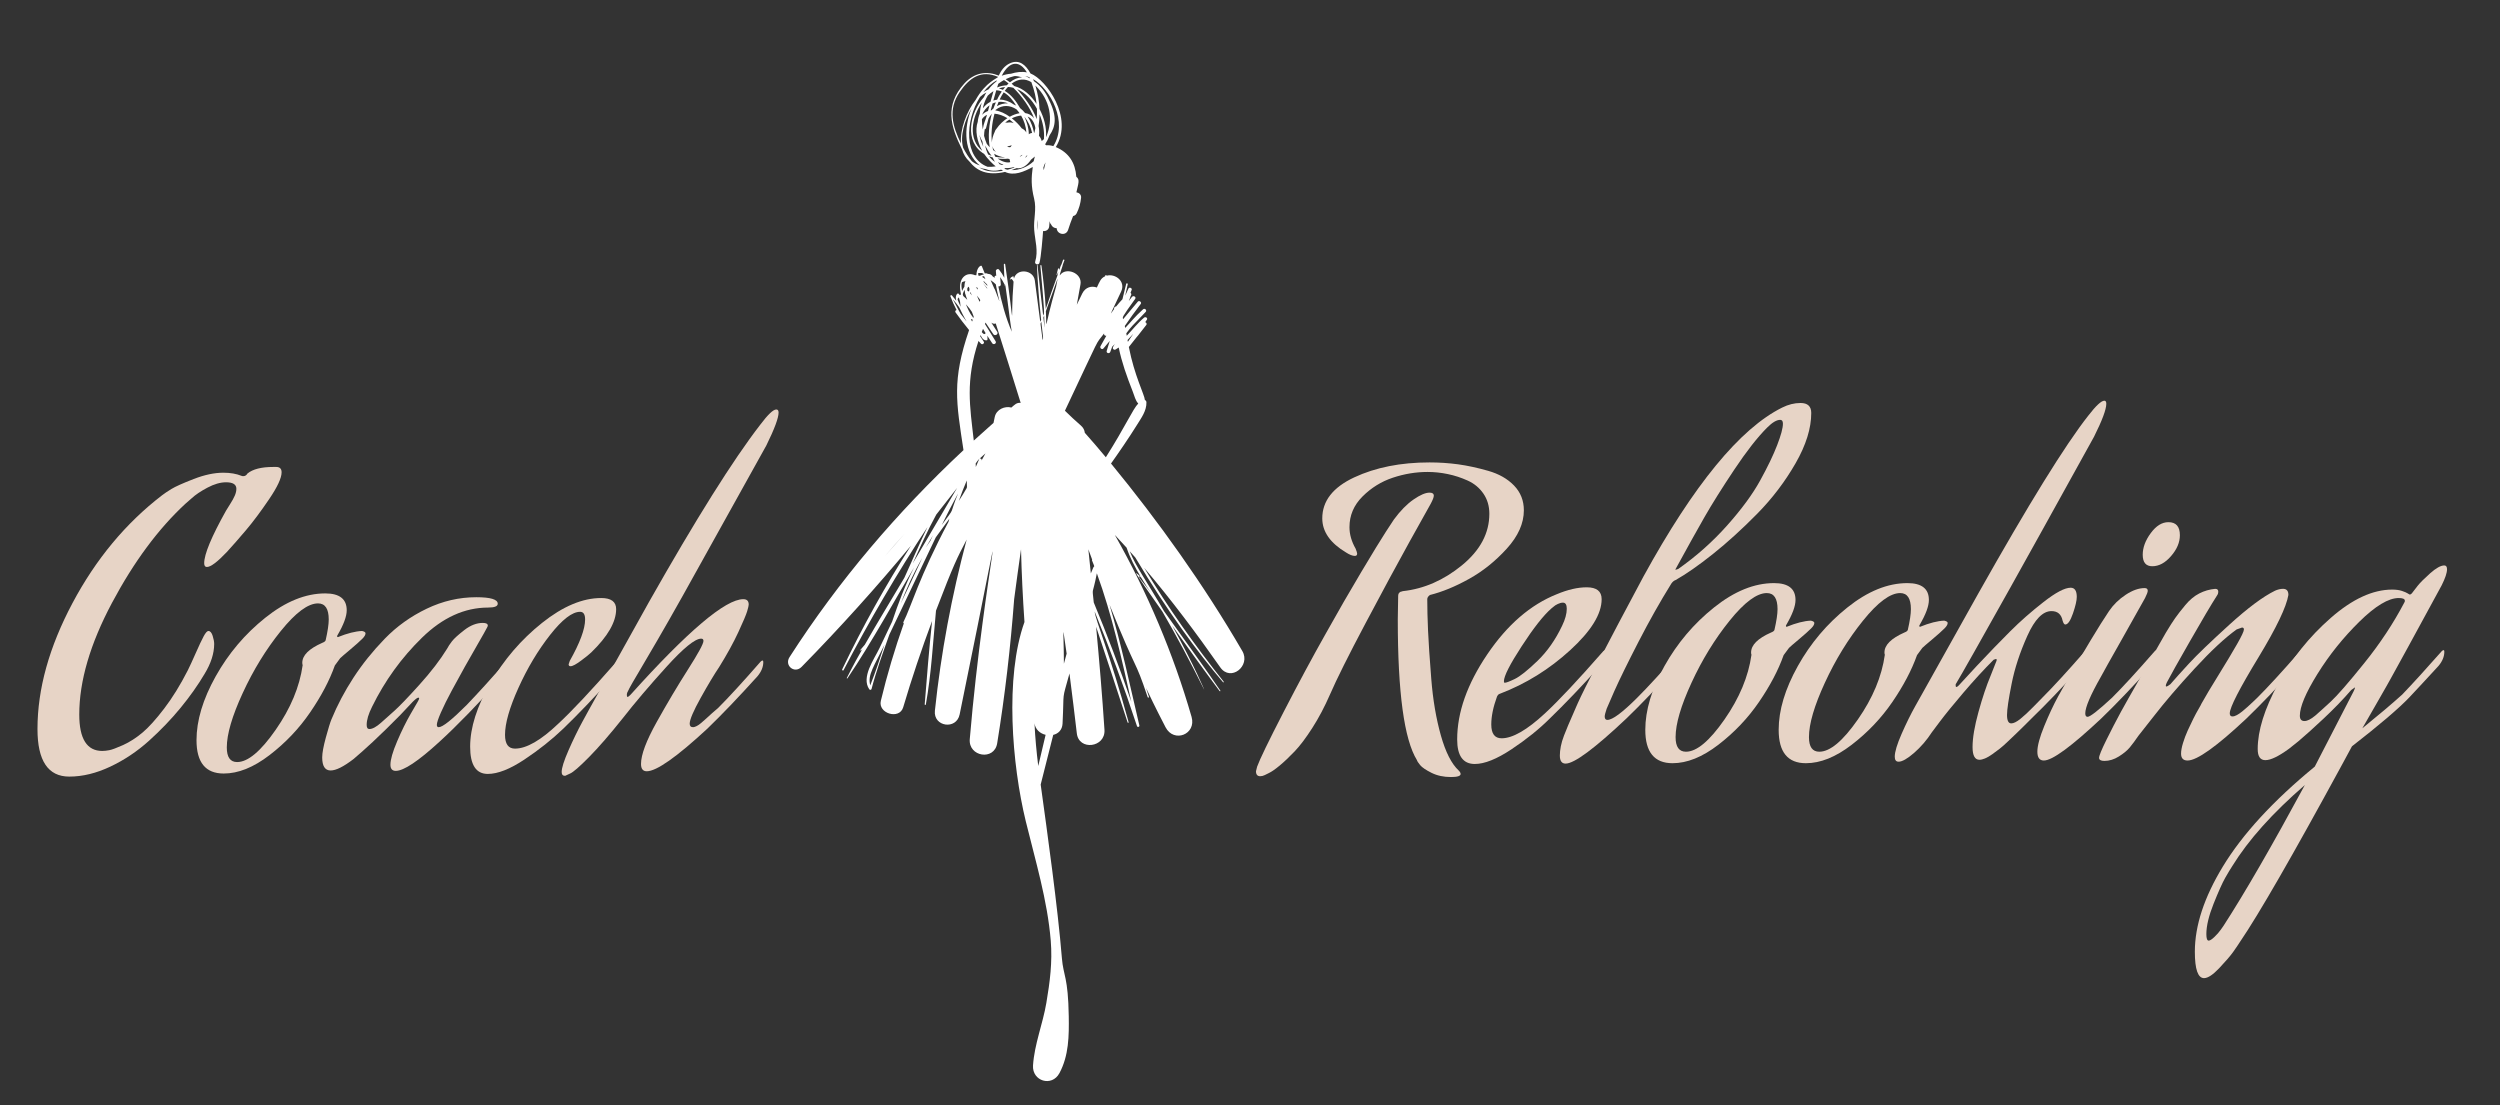<?xml version="1.0" encoding="utf-8"?>
<!-- Generator: Adobe Illustrator 16.0.0, SVG Export Plug-In . SVG Version: 6.00 Build 0)  -->
<!DOCTYPE svg PUBLIC "-//W3C//DTD SVG 1.0//EN" "http://www.w3.org/TR/2001/REC-SVG-20010904/DTD/svg10.dtd">
<svg version="1.0" id="Calque_1" xmlns="http://www.w3.org/2000/svg" xmlns:xlink="http://www.w3.org/1999/xlink" x="0px" y="0px"
	 width="152.334px" height="67.334px" viewBox="0 0 152.334 67.334" enable-background="new 0 0 152.334 67.334"
	 xml:space="preserve">
<rect x="0" y="0" width="152.334" height="67.334" fill="#333333" stroke="none"/>
<g>
	<path fill="#FFFFFF" d="M75.7,39.672c-2.335-4.021-5.119-7.92-8.002-11.428c0.396-0.551,1.13-1.623,1.583-2.355
		c0.266-0.432,0.589-0.854,0.575-1.378c-0.002-0.064-0.042-0.116-0.094-0.138c-0.021-0.318-0.636-1.471-0.978-3.23
		c1.058-1.341-0.023,0.054,1.062-1.34c0.056-0.071,0-0.163-0.065-0.172c0.034-0.05,0.067-0.1,0.102-0.15
		c0.071-0.106-0.08-0.2-0.167-0.128c-0.394,0.328-0.707,0.739-1.059,1.106c-0.009-0.05-0.018-0.099-0.028-0.148
		c0.308-0.417,0.312-0.401,1.179-1.303c0.101-0.105-0.053-0.256-0.159-0.159c-0.537,0.485-0.715,0.746-1.086,1.133
		c-0.008-0.04-0.017-0.08-0.025-0.119c0.308-0.458,0.638-0.901,0.973-1.344c0.076-0.103-0.097-0.237-0.18-0.138l-0.895,1.068
		c-0.038-0.136-0.109-0.062,0.733-1.236c0.088-0.122-0.111-0.231-0.2-0.116c-0.306,0.399-0.158,0.235-0.071-0.068
		c0.007-0.012,0.013-0.023,0.02-0.035c0.037-0.062,0.012-0.119-0.031-0.151c0.024-0.059,0.045-0.119,0.069-0.178
		c0.046-0.111-0.144-0.192-0.196-0.083c-0.267,0.567-0.235,0.641-0.043-0.261c0.011-0.061-0.079-0.086-0.094-0.026
		c-0.075,0.313-0.15,0.626-0.229,0.938c-0.132,0.141-0.259,0.287-0.38,0.437c-0.082,0.007-0.14,0.063-0.133,0.169
		c-0.249,0.322-0.376,0.646,0.433-1.073c0.297-0.631-0.367-1.114-0.886-0.966c0.004-0.043-0.063-0.06-0.077-0.014
		c-0.004,0.017-0.01,0.032-0.015,0.048c-0.267,0.121-0.333,0.327-0.501,0.685c-0.311-0.115-0.692-0.032-0.889,0.363
		c-0.113,0.228-0.224,0.457-0.333,0.686c0.074-0.414,0.148-0.827,0.224-1.241c0.126-0.699-0.919-1.09-1.261-0.539
		c-0.008-0.116,0.183-0.578,0.186-0.667c0.031-0.085,0.062-0.17,0.094-0.256c0.019-0.052-0.063-0.073-0.083-0.022
		c-0.033,0.085-0.062,0.171-0.09,0.257c-0.055,0.073-0.104,0.253-0.136,0.361c-0.003-0.024-0.005-0.048-0.007-0.072
		c-0.005-0.039-0.063-0.054-0.073-0.01c-0.029,0.117-0.058,0.233-0.087,0.351c-0.005,0.022,0.026,0.03,0.035,0.009
		c0.103-0.284,0.051-0.159,0.052-0.045c-0.722,1.999-0.508,1.469-0.745,2.126c-0.05-0.886-0.144-1.771-0.265-2.645
		c-0.004-0.036-0.068-0.028-0.064,0.008c0.272,3.078,0.25,2.857,0.171,3.045c-0.123-1.022-0.236-2.045-0.346-3.07
		c-0.002-0.021-0.036-0.023-0.035,0c0.049,1.115,0.139,2.23,0.258,3.34c-0.019,0.038-0.035,0.076-0.055,0.112
		c-0.109-0.838-0.22-1.678-0.33-2.517c-0.087-0.67-1.114-0.761-1.27-0.123c-0.03-0.116-0.031-0.151-0.052-0.14
		c-0.177,0.099-0.115,0.032-0.203,0.215c-0.005,0.01,0.01,0.018,0.015,0.008c0.064-0.125,0.149-0.02,0.214,0.111
		c-0.214,2.578,0.136,3.285-0.512-1.063c-0.007-0.047-0.083-0.036-0.081,0.011c0.007,0.178,0.027,0.744,0.03,0.815
		c-0.088-0.174-0.191-0.338-0.319-0.497c-0.062-0.077-0.203-0.014-0.196,0.082c0.007,0.099,0.014,0.198,0.021,0.297
		c-0.036-0.029-0.108,0.004-0.099,0.066c0.014,0.086,0.036,0.066-0.121-0.035c-0.059-0.101-0.157-0.146-0.278-0.152
		c-0.339-0.159-0.05,0.277-0.385-0.48c-0.032-0.073-0.314,0.066-0.326,0.56c-0.029-0.002-0.059-0.002-0.089-0.001
		c-0.499-0.215-0.946,0.135-0.906,0.798c0.005,0.092,0.025,0.221,0.058,0.37c-0.002,0.006-0.003,0.013-0.005,0.02
		c-0.028-0.001-0.055,0.006-0.077,0.02c-0.024-0.028-0.049-0.057-0.073-0.086c-0.048-0.055-0.23,0.097-0.133,0.437
		c-0.088-0.111-0.178-0.22-0.269-0.328c-0.034-0.041-0.11,0.002-0.091,0.052c0.108,0.292,0.235,0.57,0.376,0.839
		c-0.057,0.016-0.106,0.083-0.065,0.14c0.264,0.372,0.541,0.732,0.829,1.082c-1.051,3.069-0.784,4.389-0.341,7.316
		c-4.027,3.764-7.6,7.945-10.601,12.615c-0.33,0.513,0.307,1.031,0.736,0.593c2.327-2.372,4.548-4.838,6.667-7.389
		c-1.549,2.428-2.956,4.945-4.193,7.54c-0.026,0.055,0.054,0.104,0.083,0.049c1.563-2.996,3.261-5.905,5.113-8.72
		c-0.494,1.014-0.934,2.059-1.405,3.085c-0.802,1.358-1.632,2.709-2.413,4.084c-0.087,0.104-0.174,0.209-0.266,0.311
		c-0.022,0.025,0.014,0.063,0.038,0.038c0.218-0.235,0.05-0.132-0.868,1.677c-0.013,0.026,0.022,0.046,0.038,0.023
		c1.518-2.246,3.103-5.153,4.062-6.759c-0.547,1.069-0.96,2.181-1.34,3.305c-0.26,0.544-0.52,1.088-0.779,1.632
		c-0.317,0.664-1.118,1.751-0.613,2.488c0.035,0.053,0.121,0.048,0.138-0.018c0.293-1.117,0.698-2.225,1.088-3.319
		c0,0,2.455-5.146,2.826-5.918c0.272-0.381,0.553-0.761,0.83-1.141c-0.018,0.064-0.036,0.128-0.054,0.192
		c-1.819,3.432-2.242,5.098-2.748,6.109c-0.017,0.034-0.001,0.066,0.024,0.083c-0.547,1.542-1.014,3.113-1.399,4.713
		c-0.187,0.774,1.133,1.172,1.362,0.397c0.525-1.774,1.115-3.527,1.761-5.26c-0.18,1.69-0.318,3.391-0.45,5.082
		c-0.003,0.039,0.062,0.048,0.069,0.009c0.338-1.885,0.436-3.813,0.619-5.722c1.089-2.845,1.284-3.204,1.87-4.33
		c-0.913,3.419-1.566,6.907-1.937,10.429c-0.103,0.978,1.31,1.188,1.508,0.227c3.559-17.346,1.482-8.744,0.617,1.505
		c-0.091,1.073,1.496,1.336,1.671,0.251c0.472-2.91,0.812-5.841,1.034-8.782c0.133-1.012,0.273-2.023,0.418-3.036
		c0.037,1.478,0.108,2.957,0.21,4.431c-1.204,3.356-0.761,8.686,0.078,12.133c0.585,2.398,1.322,4.819,1.524,7.288
		c0.106,1.305-0.05,2.501-0.268,3.785c-0.216,1.281-0.729,2.52-0.813,3.814c-0.061,0.955,1.148,1.329,1.61,0.468
		c0.575-1.071,0.586-2.274,0.568-3.465c-0.037-2.4-0.33-2.465-0.417-3.526c-0.258-3.166-0.892-7.677-1.294-10.594
		c0.009-0.037,0.676-2.682,0.765-3.026c0.301-0.071,0.548-0.295,0.568-0.688c0.107-2.177-0.067-1.264,0.421-3.054
		c0.102,0.729,0.39,3.156,0.447,3.636c0.113,1.092,1.757,0.884,1.686-0.203c-0.137-2.095-0.313-4.188-0.51-6.283
		c0.652,1.94,1.28,3.89,1.921,5.836c0.012,0.036,0.071,0.022,0.061-0.017c-1.182-4.308-2.017-6.203-2.07-6.744
		c0.94,2.295,1.802,4.62,2.578,6.979c0.03,0.092,0.167,0.055,0.146-0.039c-0.579-2.453-1.096-4.937-1.817-7.352
		c1.764,4.386,1.487,3.135,2.325,5.632c0.016,0.048,0.091,0.027,0.076-0.021c-0.297-0.954-0.338-0.752,1.013,1.854
		c0.508,0.978,1.89,0.43,1.585-0.633c-1.114-3.868-2.694-7.589-4.677-11.088c0.242,0.257,0.481,0.516,0.718,0.779
		c0.205,0.618,0.515,1.204,0.859,1.772c-0.416-0.344-0.633-0.674,1.327,2.131c0.898,1.542,1.731,3.123,2.526,4.719
		c0.121,0.244-0.573-1.418-1.932-3.872c0.947,1.34,1.907,2.672,2.887,3.986c0.021,0.027,0.064,0.002,0.046-0.025
		c-0.839-1.232-1.521-2.17-3.429-4.839c-1.026-1.782-1.726-2.725-2.094-3.657c0.113,0.125,0.228,0.253,0.34,0.381
		c1.929,3.24,3.802,5.79,5.349,7.603c0.022,0.025,0.059-0.012,0.036-0.037c-1.761-2.214-3.392-4.512-4.841-6.933
		c1.649,1.941,3.171,3.973,4.633,6.061C74.985,41.566,76.226,40.581,75.7,39.672z M53.917,33.896
		c0.399-0.467,0.803-0.932,1.215-1.389C54.73,32.974,54.325,33.438,53.917,33.896z M53.029,41.759
		c-0.188-0.625,0.261-1.212,0.866-2.477C53.625,40.113,53.349,40.942,53.029,41.759z M54.878,36.789
		c0.373-0.949,0.803-1.91,1.318-2.789C55.458,35.576,55.611,35.253,54.878,36.789z M56.691,32.953
		c-0.36,0.517-0.442,0.688,0.158-0.331C56.795,32.732,56.743,32.843,56.691,32.953z M55.614,34.337
		c0.457-1.006,0.908-2.017,1.435-2.98c0.428-0.538,0.852-1.081,1.271-1.625C57.418,31.268,56.516,32.803,55.614,34.337z
		 M57.387,31.987c0.317-0.646,0.646-1.286,0.99-1.917C57.782,31.53,58.282,30.768,57.387,31.987z M58.895,29.755
		c-0.147,0.261-0.307,0.517-0.472,0.768c0.148-0.418,0.311-0.832,0.486-1.245C58.932,29.737,58.922,29.694,58.895,29.755z
		 M60.983,17.332c-0.013-0.148-0.026-0.298-0.039-0.447c0.1,0.141,0.189,0.287,0.267,0.446c0.002,0.035,0.003,0.069,0.004,0.104
		c0,0.005,0.009,0.005,0.009,0c0.012-0.638,0.261,1.861,0.428,2.778c-0.376-0.876-0.636-1.831-0.82-2.762
		C60.904,17.464,60.99,17.413,60.983,17.332z M60.678,17.324c0.199,1.096,0.388,1.467-0.052,0.323
		c-0.012-0.031-0.028-0.057-0.046-0.08c-0.071-0.166-0.145-0.332-0.219-0.497C60.474,17.144,60.579,17.228,60.678,17.324z
		 M60.116,17.302c0.028,0.022,0.03,0.02,0.056,0.122c-0.085-0.096-0.172-0.187-0.256-0.269
		C59.996,17.122,59.945,17.165,60.116,17.302z M59.89,17.243c0.089,0.096,0.176,0.208,0.269,0.315
		C60.134,17.583,60.178,17.627,59.89,17.243z M59.899,20.04c0.053,0.085,0.104,0.171,0.157,0.256
		c-0.062,0.126-0.163,0.031-0.234-0.063C59.848,20.168,59.873,20.104,59.899,20.04z M59.968,16.842
		c0.126,0.286,0.108,0.154-0.141,0.023c0.045-0.016,0.091-0.029,0.136-0.041C59.964,16.831,59.965,16.836,59.968,16.842z
		 M59.763,16.633c0.095-0.001,0.152,0.032,0.19,0.085c-0.084,0.021-0.172,0.052-0.261,0.09c-0.027-0.01-0.055-0.017-0.083-0.023
		C59.63,16.636,59.514,16.633,59.763,16.633z M59.689,18.39c-0.059-0.125-0.116-0.251-0.168-0.379
		C59.773,18.321,59.747,18.269,59.689,18.39z M59.569,17.538c0.005,0.037,0.01,0.073,0.015,0.11
		c-0.041-0.049-0.083-0.097-0.125-0.146C59.496,17.509,59.532,17.521,59.569,17.538z M59.134,17.787
		c0.086,0.246,0.134,0.281-0.017,0.077C59.122,17.838,59.127,17.813,59.134,17.787z M59.034,17.469
		c0.064,0.219,0.048,0.077,0.012,0.295c-0.003,0.024-0.008-0.026-0.092-0.035C58.925,17.583,58.938,17.52,59.034,17.469z
		 M58.943,18.272c-0.285-0.292-0.238-0.167-0.278-0.353c0.027-0.093,0.064-0.179,0.109-0.259c0.006,0.055,0.016,0.111,0.028,0.168
		c-0.006,0.045,0.011,0.069,0.029,0.118C58.861,18.054,58.898,18.164,58.943,18.272z M58.612,17.209
		c0.013-0.029,0.1-0.056,0.216-0.079c-0.043,0.101-0.064,0.218-0.065,0.346c-0.054,0.079-0.101,0.164-0.138,0.253
		C58.59,17.549,58.561,17.328,58.612,17.209z M58.347,18.221c0.031-0.054,0.058-0.084,0.081-0.098
		c0.023,0.091,0.049,0.181,0.074,0.27c0.011,0.276,0.077,0.336,0.019,0.258C58.5,18.604,58.329,18.252,58.347,18.221z
		 M58.541,19.131c-0.09-0.153-0.177-0.309-0.254-0.469c-0.15-0.311-0.391-0.641-0.015-0.171c0.137,0.171,0.174,0.219,0.277,0.439
		C58.86,19.595,59.135,19.881,58.541,19.131z M58.856,18.542c0.216,0.234,0.247,0.292,0.364,0.461
		c0.126,0.361,0.129,0.273,0.097,0.358c-0.02-0.007-0.032,0.002-0.081-0.098C59.105,19.122,58.927,18.722,58.856,18.542z
		 M59.232,19.594c-0.026-0.054-0.054-0.107-0.079-0.162C59.303,19.5,59.288,19.44,59.232,19.594z M59.812,28.042
		c0.025-0.086-0.112-0.15-0.149-0.063c-0.067,0.16-0.135,0.317-0.204,0.475c-0.001-0.072-0.004-0.144-0.007-0.217
		c0.229-0.308,0.1-0.169,0.594-0.609C59.763,28.134,59.792,28.109,59.812,28.042z M61.626,24.833
		c-0.394-0.106-0.915,0.105-1.014,0.582c-0.024,0.118-0.048,0.236-0.073,0.353c-0.406,0.356-0.806,0.716-1.203,1.078
		c-0.237-2.101-0.52-3.626,0.287-6.071c0.052,0.057,0.101,0.114,0.153,0.169c0.08,0.086,0.234-0.028,0.166-0.127
		c-0.075-0.109-0.147-0.218-0.218-0.33c0.009-0.023,0.017-0.046,0.026-0.069c0.082,0.191,0.198,0.349,0.39,0.315
		c0.018-0.003,0.028-0.023,0.029-0.04c0.005-0.082,0.001-0.159-0.008-0.235c0.098,0.152,0.197,0.304,0.297,0.455
		c0.084,0.129,0.29,0.01,0.207-0.12c-0.078-0.122-0.507-0.82-0.647-1.05c0.011-0.029,0.023-0.058,0.034-0.087
		c0.158,0.232,0.315,0.466,0.47,0.701c0.098,0.15,0.34,0.01,0.241-0.141c-0.122-0.186-0.242-0.372-0.36-0.559
		c0.08,0.062,0.17,0.092,0.271,0.053c0.512,1.61,1.02,3.223,1.519,4.837C61.938,24.525,61.831,24.662,61.626,24.833z M68.726,20.83
		c-0.007-0.038-0.014-0.075-0.021-0.112C69.098,20.319,69.216,20.097,68.726,20.83z M64.351,17.469
		c-0.756,2.601-0.556,2.786-0.622,1.492C64.644,16.446,64.46,16.826,64.351,17.469z M63.623,19.233
		c0.039,0.932,0.054,0.952-0.047,0.116C63.593,19.311,63.608,19.271,63.623,19.233z M63.451,19.612
		c0.127,1.163,0.127,0.9,0.081,1.12C63.383,19.591,63.381,19.748,63.451,19.612z M63.264,46.676
		c-0.106-0.865-0.189-1.731-0.228-2.604c0.051,0.384,0.347,0.626,0.677,0.703C63.639,45.084,63.338,46.35,63.264,46.676z
		 M64.827,40.444c-0.006-2.136-0.138-2.691,0.167-0.615C64.938,40.034,64.882,40.239,64.827,40.444z M66.317,33.472
		c0.075,0.21,0.154,0.419,0.232,0.628c-0.012,0.015-0.016,0.033-0.008,0.052c0.194,0.489,0.137,0.299,0.081,0.424
		c-0.052,0.12-0.104,0.242-0.153,0.364C66.419,34.452,66.369,33.96,66.317,33.472z M68.938,42.768
		c-0.701-2.043-1.464-4.064-2.292-6.059c-0.104-1.058-0.092-0.309,0.189-1.775C67.764,37.481,68.34,40.125,68.938,42.768z
		 M67.383,27.863c-0.42-0.504-0.846-1.003-1.282-1.492c-0.016-0.158-0.089-0.314-0.244-0.446c-0.332-0.285-0.651-0.589-0.967-0.897
		c2.303-4.868,1.795-3.927,2.392-4.716c-0.036,0.092,0.049,0.163,0.131,0.148c-0.122,0.21-0.242,0.421-0.356,0.635
		c-0.059,0.109,0.091,0.242,0.179,0.138c0.128-0.153,0.257-0.307,0.386-0.46c-0.064,0.202-0.127,0.404-0.186,0.607
		c-0.041,0.142,0.169,0.195,0.218,0.06c0.038-0.104,0.077-0.208,0.114-0.312c0.223-0.229,0.182-0.215,0.054,0.017
		c-0.055,0.097,0.054,0.208,0.152,0.152c0.066-0.038,0.131-0.079,0.193-0.122c0.187,0.903,0.48,1.729,0.864,2.708
		c0.096,0.243,0.155,0.531,0.327,0.705C69.022,24.932,68.602,25.937,67.383,27.863z M69.823,35.715
		c-0.084-0.114-0.685-0.814-0.3-0.536C70.1,36.129,70.361,36.437,69.823,35.715z"/>
	<path fill="#FFFFFF" d="M65.589,11.717c0.115-0.53,0.229-0.773-0.005-0.946c-0.064-0.851-0.448-1.471-1.25-1.81
		c1.101-1.782-0.574-4.106-1.543-4.486c-0.282-0.524-0.69-0.877-1.254-0.618c-0.329,0.151-0.536,0.433-0.682,0.749
		c-0.708-0.288-1.48-0.205-2.107,0.497c-1.185,1.327-0.843,2.568-0.124,4.007c0.078,0.273,0.22,0.522,0.446,0.731
		c0.447,0.569,1.083,0.88,2.17,0.634c0.548,0.26,1.155-0.013,1.689-0.3c-0.086,0.654-0.109,1.15,0.084,1.931
		c0.163,0.659-0.048,1.249,0.005,1.906c0.052,0.656,0.26,1.281,0.059,1.931c-0.052,0.167,0.214,0.241,0.262,0.072
		c0.1-0.355,0.196-1.597,0.219-1.938c0.164,0.026,0.356-0.072,0.374-0.289c0.033-0.408,0.023-0.332,0.031-0.282
		c0.011,0.073,0.043,0.129,0.085,0.173c0.06,0.144,0.199,0.227,0.34,0.227c0.012,0.376,0.571,0.502,0.698,0.093
		c0.09-0.284,0.19-0.562,0.301-0.835c0.09-0.019,0.17-0.071,0.214-0.161c0.155-0.313,0.237-0.606,0.273-0.954
		C65.895,11.86,65.75,11.742,65.589,11.717z M62.844,5.005c0.194,0.536,0.278,0.938,0.319,1.329
		c-0.335-0.515-0.801-0.948-1.361-1.09c-0.052-0.051-0.106-0.1-0.16-0.147C62.048,4.791,62.456,4.771,62.844,5.005z M63.342,6.641
		c-0.019-0.483-0.112-0.97-0.252-1.427c0.907,0.878,1.106,2.06,0.665,3.113c-0.005,0.007-0.012,0.013-0.018,0.019
		C63.777,7.743,63.62,7.175,63.342,6.641z M62.604,9.479c-0.038,0.049-0.077,0.096-0.12,0.139c0.003-0.019,0.007-0.039,0.013-0.061
		C62.587,9.46,62.546,9.475,62.604,9.479z M62.308,9.433c-0.042,0.045-0.043,0.05-0.176,0.135
		C62.24,9.443,62.183,9.482,62.308,9.433z M59.852,9.19c-0.879-0.714-0.646-2.025-0.031-2.93c-0.066,0.216-0.106,0.441-0.124,0.672
		c-0.065,0.155-0.104,0.32-0.119,0.488C59.394,7.937,59.538,8.625,59.852,9.19z M59.677,8.213c0.047,0.145,0.11,0.284,0.186,0.416
		c0.012,0.108,0.031,0.212,0.055,0.313C59.809,8.712,59.72,8.461,59.677,8.213z M59.883,7.888c-0.033-0.209-0.051-0.419-0.052-0.623
		c0.084-0.126,0.19-0.212,0.31-0.268C60.035,7.398,59.952,7.443,59.883,7.888z M60.354,6.2c-0.435,0.223-0.514,0.577-0.441,0.282
		c0.059-0.232,0.153-0.454,0.277-0.659c0.115-0.107,0.23-0.197,0.345-0.27C60.474,5.768,60.414,5.983,60.354,6.2z M60.479,6.307
		c0.066-0.03,0.134-0.054,0.203-0.071c-0.083,0.188-0.114,0.283-0.145,0.37c-0.164,0.135-0.082,0.109-0.171,0.122
		C60.403,6.587,60.441,6.447,60.479,6.307z M60.296,6.413c-0.031,0.117-0.063,0.234-0.094,0.352
		c-0.129,0.043-0.251,0.118-0.362,0.232C59.944,6.747,60.104,6.549,60.296,6.413z M60.004,7.873c0.083,0.002,0.071-0.043,0.23-0.647
		c0.056-0.101,0.117-0.195,0.202-0.299c-0.167,0.625-0.245,1.372-0.127,2.044c-0.064-0.064-0.121-0.128-0.184-0.213
		c-0.064-0.153-0.119-0.315-0.162-0.482C59.966,8.14,59.979,8.005,60.004,7.873z M60.42,9.497c-0.07-0.022-0.138-0.05-0.205-0.081
		c-0.087-0.172-0.152-0.357-0.194-0.547C60.127,9.007,60.171,9.187,60.42,9.497z M60.491,9.596c0.039,0.093,0.082,0.184,0.133,0.269
		c-0.11-0.072-0.214-0.164-0.31-0.274C60.247,9.484,60.237,9.527,60.491,9.596z M60.466,8.904c0.04,0.14,0.118,0.256,0.223,0.354
		c-0.061-0.034-0.12-0.072-0.176-0.113C60.493,9.065,60.479,8.985,60.466,8.904z M60.609,8.041c-0.09,0.187-0.167,0.433-0.171,0.643
		c-0.052-0.531-0.006-1.143,0.161-1.757c0.266,0.02,0.547,0.127,0.785,0.273c-0.263,0.17-0.492,0.398-0.647,0.622
		C60.67,7.888,60.629,7.962,60.609,8.041z M60.656,6.73c0.003-0.012,0.007-0.023,0.011-0.035c0.417-0.334,0.877-0.287,1.273-0.031
		c0.068,0.074,0.129,0.152,0.186,0.233c-0.202,0.033-0.407,0.111-0.599,0.217C61.254,6.921,60.95,6.771,60.656,6.73z M60.745,6.467
		c0.032-0.087,0.066-0.173,0.104-0.259c0.191-0.018,0.388,0.013,0.574,0.089C61.177,6.287,60.954,6.35,60.745,6.467z M61.782,6.371
		c-0.264-0.192-0.569-0.301-0.871-0.303c0.073-0.152,0.154-0.301,0.246-0.439c0.322,0.176,0.564,0.489,0.759,0.802
		C61.873,6.408,61.828,6.388,61.782,6.371z M60.86,5.391c0.13-0.048,0.259-0.077,0.387-0.087C61.028,5.562,61.207,5.468,60.86,5.391
		z M61.043,5.574c-0.474,0.704-0.096,0.416-0.516,0.553c0.058-0.211,0.118-0.421,0.181-0.63C60.819,5.504,60.931,5.528,61.043,5.574
		z M60.714,4.963c-0.187,0.146-0.347,0.307-0.48,0.482c-0.111,0.045-0.218,0.107-0.321,0.182c0.235-0.305,0.513-0.562,0.828-0.738
		C60.731,4.914,60.722,4.938,60.714,4.963z M60.105,5.633c-0.058,0.093-0.108,0.189-0.153,0.287
		c-0.874,0.979-1.213,2.729,0.015,3.458c0.195,0.294,0.551,0.643,0.705,0.76c-0.166,0.025-0.332,0.035-0.493,0.026
		c-1.435-0.526-1.398-2.773-0.462-4.256C59.834,5.798,59.965,5.704,60.105,5.633z M60.668,9.56
		c-0.036-0.032-0.034-0.012-0.092-0.189C60.774,9.488,61,9.569,61.232,9.587C61.251,9.596,60.937,9.608,60.668,9.56z M61.424,9.668
		c0.17,0.07,0.063-0.01,0.132,0.21c-0.115,0.051-0.444,0.022-0.768-0.221C60.999,9.688,61.214,9.69,61.424,9.668z M61.374,8.924
		c0.037-0.023,0.094-0.004,0.256-0.071c0.013,0.021,0.025,0.008-0.058,0.112C61.491,8.979,61.425,8.965,61.374,8.924z M61.384,7.473
		c-0.043-0.006-0.087-0.008-0.132-0.004c0.09-0.077,0.156-0.123,0.259-0.184c0.1,0.073,0.16,0.128,0.258,0.22
		C61.641,7.453,61.514,7.446,61.384,7.473z M61.654,7.208c0.179-0.088,0.376-0.151,0.566-0.165c0.175,0.297,0.297,0.654,0.317,1.031
		c-0.064-0.116-0.165-0.204-0.279-0.253C62.112,7.622,61.899,7.4,61.654,7.208z M62.689,8.184c-0.004-0.394-0.116-0.726-0.27-1.076
		c0.227,0.286,0.395,0.638,0.471,0.991C62.814,8.109,62.747,8.133,62.689,8.184z M62.617,7.101C62.9,7.221,63.04,7.5,63.089,7.807
		C62.946,8.487,63.116,7.876,62.617,7.101z M62.465,6.89c-0.093-0.115-0.196-0.218-0.308-0.305
		c-0.228-0.401-0.533-0.815-0.935-1.049c0.061-0.084,0.126-0.164,0.196-0.237c0.111,0.004,0.221,0.021,0.328,0.05
		c0.512,0.503,1.013,1.189,1.264,1.856C62.864,7.017,62.673,6.919,62.465,6.89z M61.54,5.013c-0.085-0.067-0.173-0.13-0.263-0.188
		c0.166-0.082,0.341-0.146,0.522-0.187c0.104-0.024,0.378,0.041,0.487,0.076C62.013,4.719,61.763,4.832,61.54,5.013z M62.469,4.631
		c0.087,0.019,0.173,0.043,0.256,0.076C62.784,4.841,62.786,4.762,62.469,4.631z M62.572,4.411c-0.313-0.062-0.652-0.02-0.969,0.081
		c-0.195,0.015-0.383,0.056-0.564,0.123C61.552,3.632,62.162,3.721,62.572,4.411z M61.175,4.878
		c0.099,0.064,0.193,0.133,0.281,0.207c-0.04,0.036-0.077,0.074-0.114,0.113c-0.195,0.008-0.385,0.048-0.583,0.131
		c0.023-0.075,0.03-0.11,0.069-0.221C60.937,5.022,61.054,4.945,61.175,4.878z M58.474,5.613c0.609-0.888,1.321-1.37,2.345-0.927
		c-0.039,0.091-0.744,0.293-1.371,1.403c-0.538,0.686-0.967,1.799-0.89,2.658C58.038,7.695,57.756,6.661,58.474,5.613z
		 M59.224,9.828c-0.206-0.235-0.375-0.519-0.532-0.819c-0.22-0.735,0.111-1.703,0.509-2.406c-0.505,1.241-0.461,2.711,0.502,3.478
		C59.529,10.026,59.368,9.943,59.224,9.828z M59.659,10.203c0.136,0.052,0.275,0.084,0.416,0.102
		c0.306,0.125,0.622,0.122,0.926,0.033c0.017,0.008,0.034,0.014,0.05,0.021c0.022,0.016,0.044,0.031,0.066,0.045
		C60.591,10.496,60.098,10.476,59.659,10.203z M61.07,10.055c-0.054-0.012-0.107-0.028-0.16-0.046
		c-0.036-0.045-0.069-0.092-0.101-0.141C61.113,10.076,61.234,10.009,61.07,10.055z M61.193,10.27c0.021-0.01,0.044-0.02,0.066-0.03
		c0.18,0.012,0.355-0.011,0.523-0.061c0.013,0.008,0.026,0.015,0.04,0.021c-0.138,0.056-0.281,0.103-0.425,0.142
		C61.294,10.324,61.276,10.32,61.193,10.27z M62.986,9.824c-0.377,0.354-0.872,0.553-1.355,0.542
		c0.106-0.036,0.211-0.077,0.315-0.122c0.351,0.069,0.679-0.211,0.877-0.514c0.081-0.062,0.16-0.126,0.235-0.194
		C63.029,9.628,63.006,9.726,62.986,9.824z M63.17,7.258c-0.252-0.692-0.77-1.351-1.192-1.828c0.486,0.211,0.911,0.658,1.207,1.201
		C63.193,6.841,63.188,7.05,63.17,7.258z M63.236,14.032c-0.024-0.241-0.025-0.386,0.012-0.655
		C63.246,13.595,63.242,13.813,63.236,14.032z M63.476,8.595c-0.028-0.115-0.086-0.23-0.167-0.321
		c0.025-0.198,0.016-0.398-0.023-0.599c0.035-0.24,0.054-0.479,0.059-0.71c0.203,0.484,0.305,1.016,0.266,1.511
		C63.568,8.517,63.521,8.556,63.476,8.595z M63.576,10.208c0.036-0.117,0.079-0.225,0.133-0.312
		C63.571,10.46,63.615,10.44,63.576,10.208z M63.751,8.853c-0.017-0.016-0.001-0.006-0.068-0.057
		c0.111-0.177,0.205-0.364,0.277-0.56c0.357-0.515,0.475-1.131-0.045-2.152c-0.19-0.457-0.492-0.849-0.891-1.121
		c-0.035-0.028-0.015-0.001-0.072-0.143c1.059,0.613,2.147,2.631,1.231,4.084C64.036,8.858,63.889,8.839,63.751,8.853z"/>
</g>
<g>
	<path fill="#E7D4C6" d="M81.038,42.325c-0.327,0.747-0.685,1.425-1.074,2.031c-0.389,0.607-0.747,1.083-1.074,1.425
		c-0.327,0.342-0.631,0.631-0.911,0.864c-0.28,0.233-0.506,0.389-0.677,0.467l-0.234,0.116c-0.093,0.047-0.187,0.07-0.28,0.07
		c-0.171,0-0.257-0.102-0.257-0.304l0.07-0.28c0.156-0.436,0.689-1.537,1.6-3.304s1.771-3.366,2.58-4.799
		c0.748-1.339,1.467-2.588,2.16-3.748c0.692-1.159,1.194-1.98,1.506-2.463l0.491-0.748c0.389-0.528,0.786-0.934,1.191-1.214
		c0.404-0.28,0.731-0.42,0.98-0.42c0.171,0,0.257,0.062,0.257,0.187c0,0.094-0.063,0.257-0.187,0.49
		c-0.109,0.187-0.542,0.961-1.296,2.323c-0.755,1.363-1.65,3.021-2.685,4.975C82.163,39.947,81.443,41.392,81.038,42.325z
		 M86.339,46.318c-0.779-1.261-1.167-4.117-1.167-8.57l0.023-1.424c0-0.094,0.023-0.163,0.07-0.21c0.047-0.047,0.093-0.07,0.14-0.07
		l0.07-0.023c1.292-0.14,2.494-0.665,3.607-1.576c1.113-0.911,1.669-1.958,1.669-3.141c0-0.468-0.121-0.876-0.362-1.227
		c-0.241-0.35-0.56-0.614-0.957-0.794c-0.397-0.179-0.802-0.311-1.214-0.396c-0.413-0.086-0.821-0.129-1.226-0.129
		c-0.716,0-1.424,0.117-2.125,0.351c-0.7,0.233-1.315,0.615-1.845,1.145s-0.794,1.152-0.794,1.868c0,0.436,0.125,0.872,0.374,1.308
		c0.062,0.155,0.094,0.257,0.094,0.304c0,0.094-0.047,0.14-0.14,0.14c-0.14,0-0.319-0.069-0.537-0.21
		c-0.965-0.576-1.448-1.269-1.448-2.078c0-1.059,0.65-1.892,1.95-2.499s2.829-0.91,4.588-0.91c0.591,0,1.171,0.039,1.74,0.116
		c0.568,0.078,1.179,0.21,1.833,0.397c0.654,0.187,1.179,0.486,1.576,0.898c0.397,0.413,0.596,0.915,0.596,1.507
		c0,0.794-0.347,1.572-1.04,2.335s-1.459,1.378-2.3,1.845s-1.635,0.794-2.382,0.98c-0.109,0.078-0.164,0.164-0.164,0.257
		c0,0.561,0.016,1.195,0.047,1.903c0.031,0.709,0.097,1.697,0.198,2.966s0.296,2.413,0.584,3.433s0.65,1.731,1.086,2.137
		c0.078,0.077,0.117,0.147,0.117,0.21c0,0.124-0.195,0.187-0.584,0.187c-0.452,0-0.849-0.086-1.191-0.257
		c-0.342-0.172-0.572-0.327-0.688-0.467C86.42,46.481,86.354,46.38,86.339,46.318z"/>
	<path fill="#E7D4C6" d="M94.138,43.47c0.825-0.763,2.008-2.023,3.549-3.783c0.047-0.047,0.085-0.07,0.117-0.07
		s0.047,0.032,0.047,0.094c0,0.296-0.117,0.584-0.35,0.864c-1.152,1.276-2.172,2.343-3.059,3.199
		c-0.654,0.653-1.433,1.28-2.335,1.879c-0.903,0.6-1.65,0.899-2.242,0.899c-0.716,0-1.074-0.498-1.074-1.494
		c0-1.65,0.611-3.378,1.833-5.185c1.222-1.806,2.635-3.027,4.238-3.666c0.669-0.28,1.276-0.42,1.821-0.42
		c0.607,0,0.911,0.241,0.911,0.724c0,0.903-0.639,1.938-1.915,3.105c-1.276,1.168-2.708,2.056-4.296,2.662
		c-0.063,0.016-0.117,0.07-0.164,0.164c-0.233,0.638-0.35,1.206-0.35,1.704c0,0.561,0.21,0.841,0.63,0.841
		C92.169,44.987,93.048,44.481,94.138,43.47z M95.189,38.122c0.187-0.389,0.28-0.731,0.28-1.027c0-0.249-0.078-0.374-0.233-0.374
		c-0.093,0-0.199,0.027-0.315,0.082s-0.207,0.113-0.269,0.175l-0.117,0.094c-0.482,0.42-1.086,1.188-1.81,2.3
		c-0.724,1.113-1.086,1.826-1.086,2.137c0,0.063,0.016,0.094,0.047,0.094c0.093,0,0.299-0.078,0.619-0.233
		c0.319-0.155,0.778-0.521,1.378-1.098C94.282,39.694,94.784,38.979,95.189,38.122z"/>
	<path fill="#E7D4C6" d="M99.765,42.512c0.654-0.653,1.518-1.595,2.592-2.825c0.047-0.047,0.086-0.07,0.117-0.07
		c0.03,0,0.046,0.032,0.046,0.094c0,0.296-0.116,0.584-0.351,0.864c-1.152,1.276-2.171,2.343-3.059,3.199
		c-1.946,1.837-3.184,2.755-3.712,2.755c-0.234,0-0.351-0.163-0.351-0.49c0-0.171,0.02-0.358,0.059-0.561
		c0.039-0.202,0.105-0.424,0.198-0.665c0.094-0.241,0.175-0.444,0.245-0.607c0.07-0.163,0.171-0.397,0.304-0.7
		c0.132-0.304,0.222-0.51,0.269-0.619c0.436-0.98,1.775-3.564,4.017-7.753c3.066-5.588,5.884-9.021,8.453-10.298
		c0.374-0.187,0.747-0.28,1.121-0.28c0.436,0,0.653,0.203,0.653,0.607c0,0.935-0.318,1.958-0.957,3.07
		c-0.639,1.113-1.416,2.137-2.335,3.071c-0.919,0.934-1.818,1.751-2.697,2.452c-0.879,0.7-1.639,1.229-2.276,1.588
		c-0.094,0.031-0.179,0.101-0.257,0.21c-0.686,1.105-1.354,2.292-2.008,3.561c-0.654,1.27-1.144,2.27-1.471,3.001l-0.467,1.074
		c-0.078,0.233-0.117,0.389-0.117,0.467c0,0.141,0.055,0.21,0.164,0.21C98.255,43.866,98.862,43.415,99.765,42.512z M102.264,34.666
		c1.105-0.777,2.098-1.661,2.978-2.65c0.88-0.988,1.549-1.899,2.008-2.732c0.459-0.832,0.806-1.553,1.039-2.159
		c0.234-0.607,0.351-1.043,0.351-1.308c0-0.156-0.055-0.234-0.163-0.234c-0.219,0-0.482,0.156-0.795,0.468
		c-0.592,0.592-1.261,1.447-2.008,2.568s-1.351,2.082-1.81,2.884s-1.055,1.872-1.786,3.211
		C102.139,34.713,102.201,34.697,102.264,34.666z"/>
	<path fill="#E7D4C6" d="M110.343,37.818c0.141,0.031,0.211,0.078,0.211,0.141c0,0.093-0.063,0.202-0.188,0.326
		c-0.172,0.172-0.424,0.397-0.759,0.678s-0.533,0.451-0.595,0.514l-0.328,0.443c-0.326,0.919-0.828,1.872-1.506,2.86
		c-0.677,0.989-1.503,1.856-2.476,2.604c-0.973,0.748-1.902,1.121-2.789,1.121c-1.106,0-1.659-0.677-1.659-2.031
		c0-1.198,0.389-2.494,1.167-3.888s1.786-2.584,3.024-3.573c1.237-0.988,2.455-1.482,3.654-1.482c0.872,0,1.308,0.343,1.308,1.027
		c0,0.374-0.188,0.88-0.561,1.518c-0.016,0.016-0.023,0.039-0.023,0.07s0.016,0.047,0.047,0.047
		C109.448,37.959,109.938,37.834,110.343,37.818z M108.124,38.379c0.125-0.545,0.188-0.965,0.188-1.261
		c0-0.654-0.219-0.98-0.654-0.98c-0.607,0-1.362,0.56-2.265,1.681s-1.678,2.382-2.323,3.783c-0.646,1.401-0.97,2.507-0.97,3.315
		c0,0.592,0.211,0.888,0.631,0.888c0.654,0,1.436-0.654,2.347-1.962s1.46-2.623,1.646-3.946c-0.016-0.03-0.023-0.077-0.023-0.14
		c0-0.451,0.404-0.856,1.215-1.215C108.039,38.496,108.108,38.441,108.124,38.379z"/>
	<path fill="#E7D4C6" d="M118.469,37.818c0.14,0.031,0.21,0.078,0.21,0.141c0,0.093-0.063,0.202-0.187,0.326
		c-0.171,0.172-0.425,0.397-0.759,0.678c-0.335,0.28-0.533,0.451-0.596,0.514l-0.326,0.443c-0.327,0.919-0.83,1.872-1.506,2.86
		c-0.678,0.989-1.504,1.856-2.477,2.604c-0.973,0.748-1.902,1.121-2.789,1.121c-1.106,0-1.658-0.677-1.658-2.031
		c0-1.198,0.389-2.494,1.167-3.888s1.786-2.584,3.024-3.573c1.237-0.988,2.455-1.482,3.654-1.482c0.871,0,1.308,0.343,1.308,1.027
		c0,0.374-0.187,0.88-0.561,1.518c-0.016,0.016-0.023,0.039-0.023,0.07s0.015,0.047,0.047,0.047
		C117.573,37.959,118.063,37.834,118.469,37.818z M116.251,38.379c0.124-0.545,0.187-0.965,0.187-1.261
		c0-0.654-0.218-0.98-0.653-0.98c-0.607,0-1.363,0.56-2.266,1.681s-1.678,2.382-2.323,3.783c-0.646,1.401-0.97,2.507-0.97,3.315
		c0,0.592,0.211,0.888,0.631,0.888c0.654,0,1.436-0.654,2.347-1.962s1.46-2.623,1.646-3.946c-0.016-0.03-0.023-0.077-0.023-0.14
		c0-0.451,0.405-0.856,1.214-1.215C116.165,38.496,116.235,38.441,116.251,38.379z"/>
	<path fill="#E7D4C6" d="M124.446,42.512c0.654-0.653,1.518-1.595,2.592-2.825c0.047-0.047,0.086-0.07,0.117-0.07
		s0.047,0.032,0.047,0.094c0,0.296-0.117,0.584-0.35,0.864c-1.152,1.276-2.172,2.343-3.06,3.199
		c-0.078,0.078-0.222,0.222-0.433,0.432c-0.209,0.21-0.377,0.374-0.502,0.49c-0.125,0.117-0.287,0.272-0.49,0.467
		c-0.202,0.195-0.373,0.347-0.514,0.456c-0.14,0.108-0.291,0.222-0.455,0.338c-0.164,0.117-0.312,0.202-0.443,0.257
		c-0.133,0.055-0.246,0.082-0.339,0.082c-0.28,0-0.421-0.257-0.421-0.771c0-0.561,0.121-1.276,0.362-2.148
		c0.241-0.871,0.486-1.604,0.735-2.195l0.351-0.887c0.015-0.031,0.023-0.063,0.023-0.094s-0.016-0.047-0.047-0.047l-0.14,0.047
		c-0.592,0.592-1.203,1.258-1.834,1.997c-0.63,0.739-1.108,1.327-1.436,1.763l-0.49,0.653c-0.312,0.483-0.674,0.903-1.086,1.262
		c-0.412,0.357-0.728,0.537-0.945,0.537c-0.156,0-0.234-0.102-0.234-0.304c0-0.296,0.141-0.763,0.421-1.401
		c0.28-0.638,0.561-1.206,0.841-1.704l0.42-0.748l3.409-6.094c3.067-5.449,5.301-9.061,6.702-10.836
		c0.467-0.606,0.793-0.91,0.98-0.91c0.078,0,0.117,0.063,0.117,0.187c0,0.343-0.25,1.013-0.748,2.009
		c-2.443,4.421-4.141,7.48-5.09,9.177c-1.854,3.315-2.966,5.285-3.34,5.907v0.094c0,0.047,0.016,0.07,0.047,0.07
		s0.078-0.031,0.141-0.094l1.098-1.19c0.746-0.794,1.424-1.495,2.031-2.102c0.607-0.607,1.284-1.203,2.031-1.786
		c0.748-0.584,1.3-0.876,1.658-0.876c0.248,0,0.373,0.187,0.373,0.561c0,0.218-0.078,0.553-0.232,1.004
		c-0.156,0.451-0.313,0.677-0.468,0.677c-0.063,0-0.116-0.077-0.163-0.233c-0.078-0.389-0.304-0.584-0.678-0.584
		c-0.529,0-1.02,0.503-1.471,1.507s-0.771,1.977-0.957,2.919c-0.188,0.941-0.281,1.576-0.281,1.902c0,0.343,0.086,0.514,0.258,0.514
		c0.14,0,0.322-0.089,0.549-0.269c0.225-0.179,0.49-0.424,0.793-0.735C124.202,42.762,124.384,42.574,124.446,42.512z"/>
	<path fill="#E7D4C6" d="M128.043,43.773c-1.821,1.712-2.989,2.568-3.503,2.568c-0.265,0-0.396-0.18-0.396-0.537
		c0-0.358,0.14-0.88,0.42-1.564s0.561-1.284,0.841-1.798l0.42-0.748c1.183-2.069,2.079-3.557,2.686-4.46
		c0.265-0.389,0.603-0.72,1.016-0.992s0.798-0.408,1.155-0.408c0.125,0,0.188,0.055,0.188,0.163c0,0.078-0.055,0.226-0.164,0.443
		c-0.186,0.343-0.646,1.16-1.377,2.452c-0.732,1.292-1.168,2.07-1.308,2.335c-0.639,1.121-0.958,1.868-0.958,2.242
		c0,0.14,0.047,0.21,0.141,0.21c0.155,0,0.654-0.389,1.494-1.168c0.654-0.653,1.518-1.595,2.592-2.825
		c0.047-0.047,0.086-0.07,0.117-0.07s0.047,0.032,0.047,0.094c0,0.296-0.117,0.584-0.351,0.864
		C129.95,41.851,128.931,42.917,128.043,43.773z M131.148,34.503c-0.39,0-0.584-0.233-0.584-0.7c0-0.437,0.163-0.876,0.491-1.32
		c0.326-0.443,0.684-0.665,1.073-0.665c0.468,0,0.7,0.265,0.7,0.794c0,0.436-0.179,0.86-0.537,1.272
		C131.935,34.297,131.554,34.503,131.148,34.503z"/>
	<path fill="#E7D4C6" d="M136.893,43.773c-1.821,1.712-3.021,2.568-3.597,2.568c-0.265,0-0.396-0.141-0.396-0.421
		c0-0.171,0.039-0.385,0.117-0.642c0.077-0.257,0.175-0.514,0.291-0.771c0.117-0.257,0.23-0.494,0.339-0.712
		c0.108-0.219,0.218-0.421,0.327-0.607c0.108-0.187,0.164-0.288,0.164-0.304c0.232-0.42,0.583-1.008,1.051-1.763
		c0.467-0.755,0.84-1.378,1.12-1.868s0.421-0.79,0.421-0.899c0-0.077-0.039-0.116-0.117-0.116l-0.327,0.116
		c-0.716,0.514-1.572,1.312-2.568,2.394c-0.997,1.082-1.813,2.035-2.452,2.86l-0.957,1.215c-0.203,0.296-0.382,0.537-0.537,0.724
		c-0.156,0.187-0.378,0.37-0.666,0.549c-0.287,0.179-0.58,0.269-0.875,0.269c-0.219,0-0.327-0.063-0.327-0.188
		c0-0.124,0.147-0.486,0.443-1.085c0.296-0.6,0.593-1.172,0.888-1.717l0.443-0.794l2.289-4.017c0.232-0.389,0.424-0.688,0.572-0.898
		c0.146-0.21,0.354-0.475,0.618-0.794s0.549-0.557,0.853-0.712c0.303-0.156,0.626-0.249,0.969-0.28c0.125,0,0.188,0.055,0.188,0.163
		c0,0.094-0.023,0.172-0.07,0.233c-0.359,0.561-0.907,1.487-1.646,2.779c-0.74,1.292-1.211,2.133-1.413,2.521
		c-0.046,0.094-0.069,0.163-0.069,0.21c0,0.031,0.015,0.047,0.047,0.047c0.03,0,0.107-0.047,0.232-0.141
		c0.296-0.342,0.682-0.771,1.156-1.284s1.28-1.287,2.417-2.323c1.136-1.035,2.07-1.731,2.802-2.09
		c0.172-0.077,0.335-0.116,0.49-0.116c0.219,0,0.327,0.124,0.327,0.373c-0.124,0.732-0.724,1.985-1.798,3.76
		c-1.184,1.946-1.775,3.098-1.775,3.456c0,0.125,0.055,0.187,0.164,0.187c0.078,0,0.167-0.027,0.269-0.082
		c0.101-0.054,0.214-0.132,0.339-0.233c0.124-0.101,0.229-0.19,0.314-0.269c0.086-0.077,0.199-0.183,0.34-0.315
		c0.139-0.132,0.225-0.213,0.256-0.245c0.654-0.653,1.518-1.595,2.592-2.825c0.047-0.047,0.086-0.07,0.117-0.07
		s0.047,0.032,0.047,0.094c0,0.296-0.117,0.584-0.351,0.864C138.8,41.851,137.78,42.917,136.893,43.773z"/>
	<path fill="#E7D4C6" d="M143.407,42.139c0.063-0.125,0.094-0.21,0.094-0.257l-0.234,0.163c-0.482,0.561-1.039,1.137-1.669,1.729
		s-1.141,1.051-1.529,1.377l-0.584,0.468c-0.639,0.467-1.12,0.7-1.448,0.7c-0.311,0-0.467-0.226-0.467-0.677
		c0-1.121,0.412-2.444,1.238-3.97c0.824-1.525,1.895-2.864,3.211-4.017c1.314-1.152,2.564-1.729,3.747-1.729
		c0.233,0,0.433,0.027,0.596,0.082s0.28,0.105,0.351,0.152c0.069,0.046,0.112,0.069,0.128,0.069c0.031,0,0.07-0.023,0.117-0.069
		c0.093-0.125,0.214-0.28,0.361-0.468c0.148-0.187,0.401-0.439,0.759-0.759c0.358-0.318,0.646-0.479,0.864-0.479
		c0.108,0,0.164,0.078,0.164,0.233c0,0.219-0.109,0.545-0.327,0.98c-1.666,3.067-2.678,4.92-3.035,5.558
		c-0.125,0.233-0.409,0.735-0.854,1.507c-0.443,0.771-0.758,1.319-0.945,1.646c0.98-0.794,1.79-1.479,2.429-2.055
		c0.685-0.716,1.486-1.596,2.405-2.639c0.047-0.047,0.085-0.07,0.116-0.07s0.047,0.032,0.047,0.094c0,0.296-0.116,0.584-0.351,0.864
		c-0.685,0.747-1.276,1.386-1.774,1.914c-0.653,0.686-1.821,1.682-3.503,2.989l-0.606,1.121c-3.005,5.526-5.075,9.122-6.212,10.788
		c-0.108,0.171-0.248,0.377-0.42,0.619c-0.171,0.241-0.451,0.567-0.841,0.98c-0.389,0.412-0.7,0.618-0.935,0.618
		c-0.373,0-0.56-0.536-0.56-1.61c0-1.588,0.568-3.316,1.704-5.185c1.199-1.977,3.066-4.009,5.604-6.095L143.407,42.139z
		 M136.028,52.763c-0.124,0.188-0.271,0.433-0.443,0.736s-0.404,0.824-0.701,1.564c-0.295,0.739-0.443,1.357-0.443,1.856
		c0,0.265,0.047,0.396,0.141,0.396c0.078,0,0.194-0.074,0.35-0.222c0.156-0.148,0.289-0.3,0.397-0.455l0.163-0.233
		c1.309-2.024,2.957-4.881,4.951-8.57C138.48,49.532,137.009,51.175,136.028,52.763z M146.513,36.697
		c0.016-0.015,0.023-0.046,0.023-0.093c0-0.109-0.125-0.164-0.373-0.164c-0.623,0-1.425,0.483-2.405,1.448
		c-0.981,0.966-1.829,2.023-2.546,3.176c-0.716,1.152-1.074,2-1.074,2.545c0,0.219,0.094,0.327,0.281,0.327
		c0.17,0,0.389-0.108,0.653-0.327c0.233-0.202,0.549-0.486,0.946-0.853c0.396-0.365,1.077-1.147,2.043-2.347
		C145.026,39.212,145.844,37.975,146.513,36.697z"/>
</g>
<g>
	<path fill="#E7D4C6" d="M12.465,41.064c-0.405,0.686-0.892,1.373-1.46,2.066s-1.21,1.361-1.926,2.008
		c-0.717,0.646-1.503,1.172-2.358,1.576c-0.856,0.404-1.689,0.607-2.499,0.607c-1.292,0-1.938-0.965-1.938-2.896
		c0-2.443,0.712-5.004,2.136-7.682c1.425-2.677,3.242-4.864,5.453-6.562c0.14-0.108,0.33-0.237,0.572-0.385
		c0.24-0.147,0.692-0.35,1.354-0.607c0.662-0.257,1.265-0.385,1.81-0.385c0.421,0,0.786,0.062,1.098,0.187
		c0.031,0.016,0.07,0.023,0.117,0.023c0.108,0,0.194-0.054,0.257-0.164c0.327-0.264,0.849-0.397,1.564-0.397h0.187
		c0.218,0,0.327,0.109,0.327,0.327c0,0.343-0.253,0.887-0.759,1.634c-0.506,0.748-0.978,1.378-1.413,1.892s-0.825,0.958-1.167,1.331
		c-0.576,0.607-0.981,0.911-1.215,0.911c-0.108,0-0.163-0.078-0.163-0.233c0-0.545,0.443-1.611,1.331-3.199
		c0.016-0.031,0.094-0.155,0.233-0.374c0.14-0.218,0.241-0.4,0.304-0.549c0.062-0.147,0.093-0.284,0.093-0.409
		c0-0.264-0.21-0.397-0.63-0.397c-0.343,0-0.721,0.109-1.133,0.327c-0.412,0.218-0.735,0.436-0.969,0.654l-0.374,0.327
		c-1.65,1.526-3.141,3.538-4.472,6.036C5.495,39.231,4.83,41.5,4.83,43.539c0,1.479,0.467,2.219,1.401,2.219
		c0.124,0,0.269-0.016,0.432-0.047s0.443-0.137,0.841-0.314c0.396-0.18,0.785-0.43,1.167-0.748s0.825-0.809,1.331-1.471
		s0.984-1.438,1.437-2.324c0.124-0.249,0.288-0.603,0.49-1.063c0.202-0.459,0.362-0.797,0.479-1.016
		c0.117-0.218,0.214-0.327,0.292-0.327c0.108,0,0.194,0.098,0.257,0.292c0.062,0.195,0.094,0.362,0.094,0.502
		C13.049,39.818,12.854,40.426,12.465,41.064z"/>
	<path fill="#E7D4C6" d="M22.062,38.448c0.141,0.032,0.21,0.078,0.21,0.14c0,0.094-0.062,0.203-0.187,0.327
		c-0.171,0.171-0.424,0.397-0.759,0.677s-0.533,0.452-0.596,0.514l-0.326,0.443c-0.327,0.919-0.829,1.872-1.507,2.86
		c-0.677,0.99-1.502,1.857-2.475,2.604c-0.974,0.748-1.903,1.121-2.791,1.121c-1.105,0-1.657-0.676-1.657-2.031
		c0-1.199,0.389-2.494,1.167-3.889c0.778-1.392,1.786-2.583,3.024-3.572c1.237-0.989,2.455-1.483,3.654-1.483
		c0.871,0,1.308,0.342,1.308,1.027c0,0.374-0.188,0.88-0.561,1.518c-0.016,0.016-0.023,0.039-0.023,0.07s0.016,0.047,0.047,0.047
		C21.167,38.588,21.658,38.464,22.062,38.448z M19.844,39.009c0.124-0.544,0.187-0.965,0.187-1.261c0-0.654-0.218-0.981-0.654-0.981
		c-0.606,0-1.362,0.561-2.265,1.681c-0.903,1.121-1.678,2.382-2.323,3.784c-0.646,1.4-0.969,2.506-0.969,3.314
		c0,0.592,0.21,0.889,0.63,0.889c0.654,0,1.437-0.654,2.347-1.963c0.911-1.307,1.46-2.623,1.646-3.946
		c-0.016-0.031-0.023-0.078-0.023-0.14c0-0.452,0.404-0.856,1.214-1.214C19.758,39.125,19.829,39.071,19.844,39.009z"/>
	<path fill="#E7D4C6" d="M26.779,45.197c-1.292,1.184-2.18,1.775-2.662,1.775c-0.218,0-0.326-0.125-0.326-0.375
		c0-0.311,0.136-0.785,0.408-1.424s0.549-1.199,0.829-1.682l0.42-0.723c0.063-0.109,0.094-0.18,0.094-0.211
		s-0.016-0.047-0.047-0.047c-0.063,0-0.179,0.086-0.351,0.258c-0.467,0.514-1,1.063-1.6,1.645c-0.599,0.584-1.085,1.039-1.459,1.367
		l-0.537,0.467c-0.607,0.467-1.074,0.701-1.401,0.701c-0.342,0-0.514-0.266-0.514-0.795c0-0.264,0.074-0.67,0.222-1.215
		c0.148-0.543,0.261-0.91,0.339-1.098c0.358-0.871,0.806-1.719,1.343-2.545c0.537-0.825,1.171-1.614,1.903-2.37
		c0.731-0.755,1.584-1.366,2.557-1.833c0.973-0.467,1.981-0.701,3.024-0.701c0.871,0,1.308,0.132,1.308,0.397
		c0,0.156-0.195,0.233-0.584,0.233c-1.433,0-2.775,0.611-4.028,1.833c-1.253,1.223-2.269,2.627-3.047,4.215
		c-0.219,0.436-0.327,0.803-0.327,1.098c0,0.172,0.055,0.256,0.163,0.256c0.188,0,0.429-0.131,0.725-0.396
		c0.187-0.17,0.439-0.396,0.759-0.678c0.318-0.279,0.836-0.816,1.553-1.611c0.716-0.793,1.284-1.532,1.704-2.218
		c0.063-0.125,0.16-0.272,0.292-0.443c0.133-0.171,0.386-0.401,0.759-0.689c0.374-0.288,0.748-0.432,1.121-0.432
		c0.202,0,0.304,0.055,0.304,0.164c0,0.031-0.023,0.086-0.07,0.164c-0.063,0.125-0.237,0.436-0.525,0.934s-0.557,0.969-0.806,1.413
		c-0.249,0.444-0.514,0.927-0.794,1.448s-0.502,0.969-0.665,1.342c-0.164,0.375-0.245,0.623-0.245,0.748
		c0,0.094,0.038,0.141,0.116,0.141c0.233,0,0.802-0.451,1.705-1.355c0.685-0.715,1.486-1.596,2.405-2.639
		c0.047-0.046,0.085-0.07,0.116-0.07s0.047,0.031,0.047,0.093c0,0.296-0.116,0.584-0.351,0.865
		C29.129,42.9,27.837,44.232,26.779,45.197z"/>
	<path fill="#E7D4C6" d="M34.321,44.402c-0.7,0.67-1.49,1.297-2.37,1.881c-0.879,0.584-1.622,0.875-2.229,0.875
		c-0.717,0-1.074-0.553-1.074-1.658c0-1.166,0.412-2.463,1.237-3.887c0.825-1.425,1.872-2.643,3.141-3.655
		c1.269-1.012,2.472-1.518,3.608-1.518c0.606,0,0.91,0.226,0.91,0.677c0,0.778-0.506,1.658-1.518,2.639
		c-0.094,0.093-0.296,0.257-0.607,0.49s-0.529,0.35-0.653,0.35c-0.078,0-0.117-0.039-0.117-0.117l0.07-0.21
		c0.622-1.105,0.934-1.946,0.934-2.522c0-0.312-0.102-0.467-0.304-0.467c-0.482,0-1.094,0.471-1.833,1.413s-1.381,2.016-1.926,3.222
		c-0.545,1.207-0.817,2.16-0.817,2.861c0,0.561,0.202,0.84,0.607,0.84c0.7,0,1.579-0.506,2.639-1.518
		c0.824-0.762,2.008-2.023,3.549-3.783c0.047-0.046,0.085-0.07,0.117-0.07c0.03,0,0.046,0.031,0.046,0.093
		c0,0.296-0.116,0.584-0.35,0.865C36.228,42.48,35.208,43.547,34.321,44.402z"/>
	<path fill="#E7D4C6" d="M43.754,43.143c0.654-0.654,1.518-1.596,2.592-2.826c0.047-0.046,0.086-0.07,0.117-0.07
		s0.047,0.031,0.047,0.093c0,0.296-0.117,0.584-0.351,0.865c-1.152,1.275-2.172,2.342-3.059,3.197
		c-1.868,1.729-3.099,2.594-3.689,2.594c-0.234,0-0.351-0.148-0.351-0.445c0-0.561,0.318-1.412,0.957-2.557s1.272-2.209,1.903-3.199
		c0.631-0.989,0.945-1.568,0.945-1.74c0-0.093-0.046-0.14-0.14-0.14c-0.374,0-1.082,0.576-2.125,1.728
		c-1.043,1.153-1.923,2.187-2.639,3.106c-0.794,0.996-1.482,1.789-2.066,2.381s-0.969,0.926-1.156,1.004l-0.304,0.141
		c-0.14,0-0.21-0.078-0.21-0.234c0-0.248,0.141-0.691,0.421-1.33s0.561-1.215,0.84-1.729l0.421-0.77l3.643-6.539
		c2.864-5.059,5.121-8.655,6.771-10.788c0.468-0.623,0.794-0.934,0.981-0.934c0.093,0,0.14,0.063,0.14,0.187
		c0,0.327-0.249,0.996-0.747,2.008c-2.444,4.406-4.142,7.457-5.091,9.154c-0.576,1.027-1.098,1.942-1.564,2.744
		s-0.798,1.366-0.992,1.693c-0.195,0.328-0.362,0.611-0.502,0.853c-0.141,0.24-0.249,0.447-0.327,0.619
		c-0.016,0.047-0.023,0.092-0.023,0.139c0,0.078,0.016,0.117,0.047,0.117s0.094-0.047,0.187-0.141
		c3.487-3.876,5.775-5.814,6.865-5.814c0.218,0,0.327,0.109,0.327,0.327c0,0.062-0.031,0.198-0.094,0.409
		c-0.063,0.21-0.241,0.634-0.537,1.272c-0.296,0.639-0.685,1.347-1.167,2.125c-0.296,0.437-0.67,1.06-1.121,1.868
		c-0.451,0.811-0.677,1.34-0.677,1.588c0,0.141,0.069,0.211,0.21,0.211c0.047,0,0.112-0.02,0.198-0.059s0.183-0.105,0.292-0.199
		c0.108-0.094,0.206-0.178,0.292-0.256c0.085-0.078,0.21-0.191,0.373-0.34C43.556,43.311,43.676,43.205,43.754,43.143z"/>
</g>
<g>
</g>
<g>
</g>
<g>
</g>
<g>
</g>
<g>
</g>
<g>
</g>
</svg>
